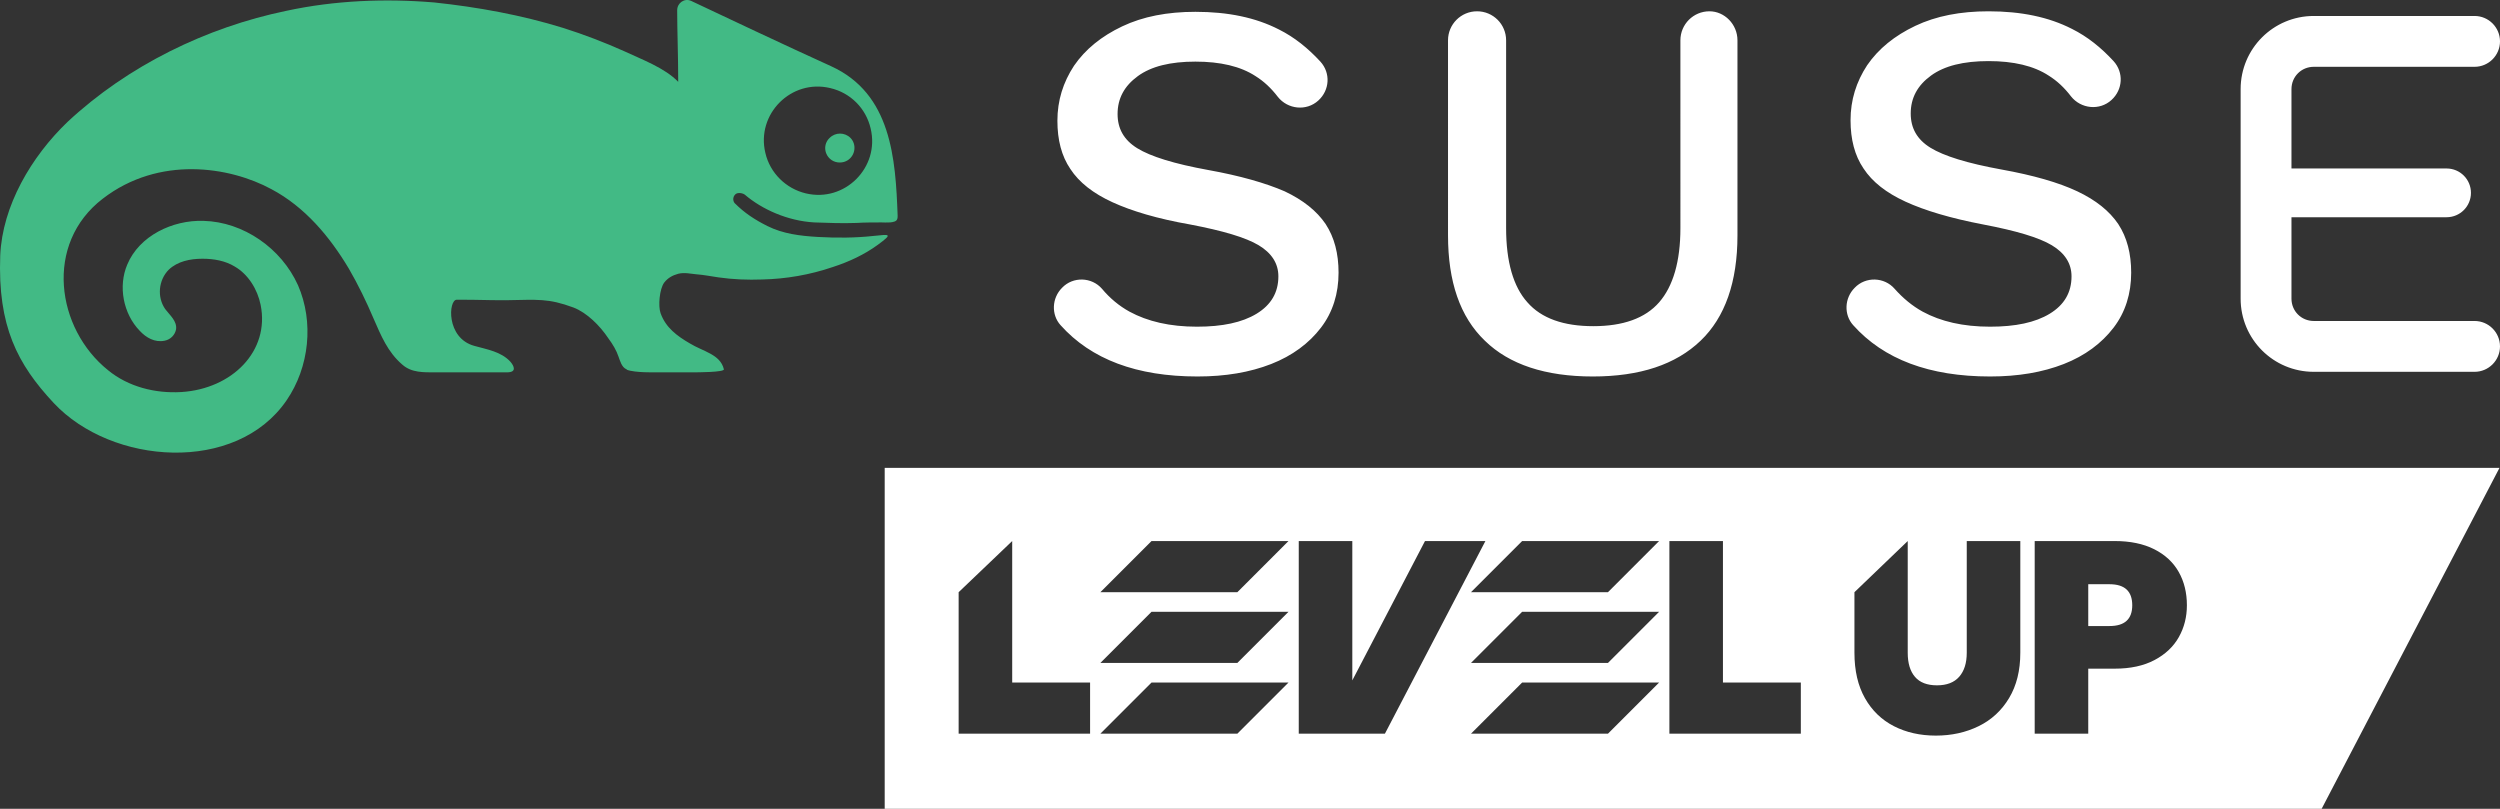 <?xml version="1.0" encoding="UTF-8"?>
<svg id="Layer_1" xmlns="http://www.w3.org/2000/svg" version="1.1" viewBox="0 0 481.944 155.913">
  <rect x="0" y="0" width="481.944" height="155.913" fill="#333333" stroke="none"/>
  <!-- Generator: Adobe Illustrator 29.1.0, SVG Export Plug-In . SVG Version: 2.1.0 Build 142)  -->
  <defs>
    <style>
      .st0 {
        fill: #42ba85;
      }

      .st1 {
        fill: #fff;
      }
    </style>
  </defs>
  <g>
    <path class="st1" d="M406.678,112.626h-4.109v8.06h4.109c2.914,0,4.372-1.335,4.372-4.004,0-2.704-1.458-4.056-4.372-4.056Z"/>
    <path class="st1" d="M170.55,90.199v65.714h277.013l34.281-65.714H170.55ZM210.144,141.441h-25.34v-27.277l10.325-9.861v27.277h15.015v9.861ZM238.53,141.441h-26.404l9.861-9.861h26.405l-9.861,9.861ZM238.53,127.802h-26.404l9.861-9.861h26.405l-9.861,9.861ZM238.53,114.164h-26.404l9.861-9.861h26.405l-9.861,9.861ZM258.497,141.441h-8.126v-37.138h10.325v26.86l14.012-26.86h11.646l-19.374,37.138h-8.483ZM309.978,141.441h-26.405l9.861-9.861h26.404l-9.861,9.861ZM309.978,127.802h-26.405l9.861-9.861h26.404l-9.861,9.861ZM309.978,114.164h-26.405l9.861-9.861h26.404l-9.861,9.861ZM347.161,141.441h-25.34v-37.138h10.325v27.277h15.015v9.861ZM389.47,125.848c0,3.406-.72,6.313-2.16,8.718-1.44,2.406-3.398,4.214-5.874,5.426-2.476,1.212-5.224,1.817-8.244,1.817-3.021,0-5.716-.606-8.086-1.817-2.37-1.212-4.232-3.011-5.584-5.399-1.353-2.388-2.028-5.303-2.028-8.745v-11.684l10.272-9.861h0v21.545c0,2.002.465,3.547,1.396,4.636.93,1.089,2.345,1.633,4.241,1.633,1.897,0,3.327-.553,4.293-1.66.966-1.106,1.449-2.642,1.449-4.609v-21.545h10.325v21.545ZM420.031,122.819c-1.036,1.843-2.599,3.319-4.688,4.425-2.09,1.106-4.645,1.659-7.665,1.659h-5.11v12.538h-10.325v-37.138h15.435c2.985,0,5.522.527,7.612,1.58,2.089,1.053,3.661,2.511,4.715,4.372,1.054,1.862,1.58,4.004,1.58,6.427,0,2.248-.518,4.293-1.554,6.137Z"/>
  </g>
  <g>
    <path class="st1" d="M334.944,7.778v37.6c0,9-2.4,15.8-7.1,20.3-4.8,4.6-11.7,6.9-20.8,6.9s-16.1-2.3-20.8-6.9c-4.8-4.6-7.1-11.4-7.1-20.3V7.778c0-3.1,2.5-5.6,5.6-5.6s5.6,2.5,5.6,5.6v36.2c0,6.5,1.4,11.3,4.1,14.3,2.7,3.1,7,4.6,12.7,4.6s10-1.5,12.7-4.6,4.1-7.9,4.1-14.3V7.778c0-3.1,2.5-5.6,5.6-5.6,2.9,0,5.4,2.5,5.4,5.6ZM232.944,32.778c-6.6-1.2-11.1-2.6-13.7-4.2-2.6-1.6-3.8-3.8-3.8-6.6,0-3,1.3-5.4,3.9-7.3,2.6-1.9,6.3-2.8,11.1-2.8s8.7.9,11.6,2.8c1.6,1,3,2.3,4.3,4,1.9,2.4,5.5,2.8,7.8.7,2.2-2,2.4-5.3.4-7.5-2.4-2.6-5-4.7-8-6.2-4.5-2.3-9.8-3.4-16.1-3.4-5.4,0-10.1.9-14.1,2.8-4,1.9-7.1,4.4-9.3,7.6-2.1,3.2-3.2,6.7-3.2,10.6,0,3.7.8,6.8,2.5,9.3,1.7,2.6,4.4,4.7,8.1,6.4,3.7,1.7,8.7,3.2,15,4.3,6.3,1.2,10.7,2.5,13.2,4s3.8,3.5,3.8,6c0,3.1-1.4,5.5-4.2,7.2s-6.6,2.5-11.5,2.5c-5.2,0-9.5-1-13-2.9-2-1.1-3.8-2.6-5.3-4.4-2-2.3-5.6-2.4-7.7-.2h0c-2,2-2.1,5.2-.3,7.2,5.9,6.6,14.7,9.9,26.4,9.9,5.4,0,10.1-.8,14.2-2.4,4.1-1.6,7.3-4,9.6-7s3.4-6.6,3.4-10.6c0-3.7-.8-6.8-2.5-9.4-1.7-2.5-4.3-4.6-7.9-6.3-3.7-1.6-8.6-3-14.7-4.1ZM385.844,32.678c-6.6-1.2-11.1-2.6-13.7-4.2s-3.8-3.8-3.8-6.6c0-3,1.3-5.4,3.9-7.3,2.6-1.9,6.3-2.8,11.1-2.8s8.7.9,11.6,2.8c1.6,1,3,2.3,4.3,4,1.9,2.4,5.5,2.8,7.8.7,2.2-2,2.4-5.3.4-7.5-2.4-2.6-5-4.7-8-6.2-4.5-2.3-9.8-3.4-16.1-3.4-5.4,0-10.1.9-14.1,2.8-4,1.9-7.1,4.4-9.3,7.6-2.1,3.2-3.2,6.7-3.2,10.6,0,3.7.8,6.8,2.5,9.3,1.7,2.6,4.4,4.7,8.1,6.4s8.7,3.2,15,4.4,10.7,2.5,13.2,4,3.8,3.5,3.8,6c0,3.1-1.4,5.5-4.2,7.2-2.8,1.7-6.6,2.5-11.5,2.5-5.2,0-9.5-1-13-2.9-2-1.1-3.8-2.6-5.4-4.4-2-2.3-5.6-2.4-7.7-.2h0c-2,2-2.1,5.2-.3,7.2,5.9,6.6,14.7,9.9,26.4,9.9,5.4,0,10.1-.8,14.2-2.4s7.3-4,9.6-7c2.3-3,3.4-6.6,3.4-10.6,0-3.7-.8-6.8-2.5-9.4-1.7-2.5-4.3-4.6-7.9-6.3-3.6-1.7-8.5-3.1-14.6-4.2ZM477.044,61.878h-31c-2.4,0-4.3-1.9-4.3-4.3v-15.7h29.9c2.6,0,4.7-2.1,4.7-4.7s-2.1-4.7-4.7-4.7h-29.9v-15.3c0-2.4,1.9-4.3,4.3-4.3h31c2.7,0,4.9-2.2,4.9-4.9s-2.2-4.9-4.9-4.9h-31c-7.8,0-14.1,6.3-14.1,14.1v40.4c0,7.8,6.3,14.1,14.1,14.1h31c2.7,0,4.9-2.2,4.9-4.9s-2.2-4.9-4.9-4.9Z"/>
    <path class="st0" d="M117.244,65.178c.9,1.2,1.6,2.4,2,3.6.3.8.6,2,1.5,2.4,0,0,.1,0,.1.1,1.5.6,5.5.5,5.5.5h7.3c.6,0,6.1,0,5.9-.6-.7-2.9-4-3.4-6.6-5-2.4-1.4-4.6-3-5.6-5.8-.5-1.4-.2-4.7.7-5.9.7-.9,1.6-1.4,2.7-1.7,1.2-.3,2.4,0,3.5.1,1.4.1,2.9.4,4.3.6,2.8.4,5.6.5,8.4.4,4.6-.1,9.2-.9,13.6-2.4,3.1-1,6.1-2.4,8.7-4.3,3-2.2,2.2-2-.8-1.7-3.6.4-7.2.4-10.8.2-3.4-.2-6.7-.6-9.7-2.1-2.4-1.2-4.4-2.5-6.3-4.4-.3-.3-.5-1.1.1-1.7.5-.5,1.6-.2,1.9.1,3.3,2.8,8.2,5,13.3,5.3,2.8.1,5.4.2,8.2.1,1.4-.1,3.5-.1,4.8-.1.7,0,2.7.2,3-.6.1-.2.1-.5.1-.7-.4-11-1.2-23.5-12.8-28.8-8.6-3.9-21.5-10-27-12.6-1.3-.6-2.7.4-2.7,1.8,0,3.7.2,9,.2,13.8-2.6-2.7-7-4.3-10.4-5.9-3.8-1.7-7.7-3.2-11.8-4.5-8.1-2.5-16.4-4-24.8-4.9-9.5-.8-19.2-.4-28.5,1.6-15.5,3.2-30.6,10.6-42.2,21.4C6.044,30.178.444,39.678.044,49.278c-.5,13.6,3.3,20.9,10.3,28.4,11.2,12,35.2,13.7,44.9-.5,4.4-6.4,5.3-15.1,2.2-22.2-3.2-7.1-10.5-12.2-18.2-12.4-6-.2-12.4,2.9-14.7,8.4-1.8,4.2-.8,9.5,2.4,12.8,1.2,1.3,2.9,2.3,4.8,1.9,1.1-.2,2-1.1,2.2-2.2.2-1.6-1.2-2.7-2.1-3.9-1.6-2.3-1.3-5.6.7-7.6,1.7-1.6,4.1-2.1,6.5-2.1,2.2,0,4.4.4,6.2,1.5,2.6,1.5,4.4,4.4,5,7.4,1.8,8.9-5.5,16.2-15.3,16.8-5,.3-10.2-1-14.1-4.2-10-8-12.4-24.4-1-33.1,10.8-8.3,24.4-6.2,32.5-1.8,6.4,3.4,11.2,9.1,14.9,15.3,1.8,3.1,3.4,6.4,4.8,9.7,1.4,3.2,2.7,6.4,5.5,8.8,1.8,1.6,4.1,1.5,6.5,1.5h13.7c1.9,0,1.4-1.2.6-2.1-1.8-1.9-4.4-2.3-6.9-3-5.5-1.5-5-8.9-3.4-8.9,5,0,5.1.1,9.4.1,6.3-.1,8.2-.4,13.1,1.4,2.6,1,5.1,3.5,6.7,5.9ZM167.844,24.778c1.8,7.5-5,14.3-12.5,12.5-3.8-.9-6.9-3.9-7.8-7.8-1.8-7.5,5-14.3,12.5-12.5,3.9.9,6.9,3.9,7.8,7.8ZM163.444,30.878c-.9.6-2.2.6-3.1,0-1.5-1-1.7-3.1-.4-4.3,1.1-1.1,2.9-1.1,4,0,1.2,1.2,1,3.3-.5,4.3Z"/>
  </g>
</svg>